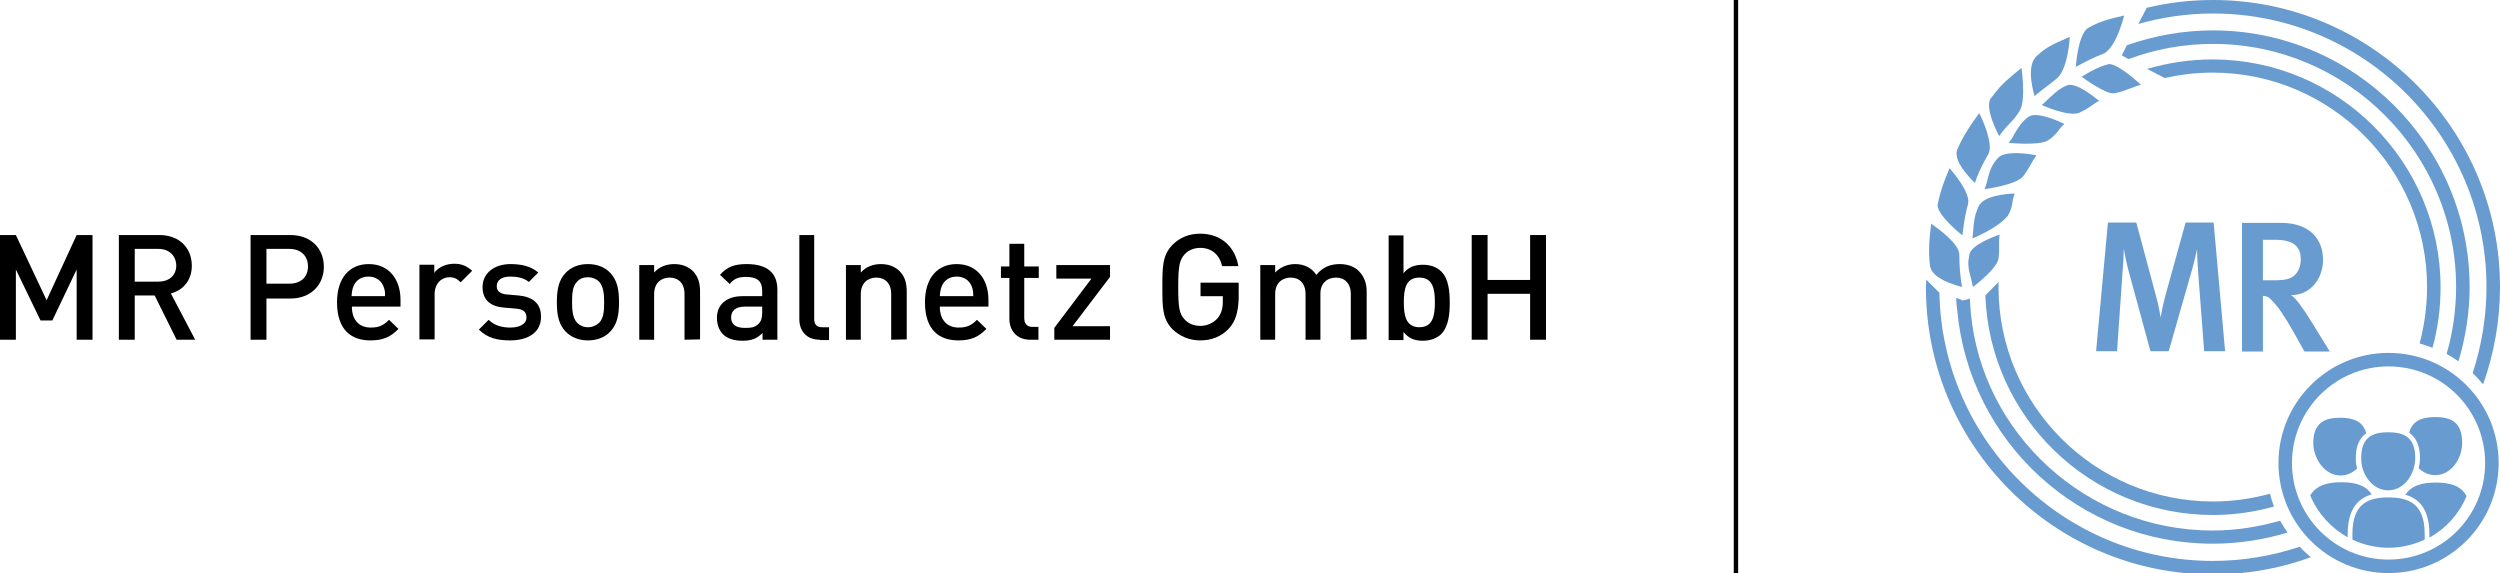 <?xml version="1.0" encoding="utf-8"?>
<!-- Generator: Adobe Illustrator 23.0.1, SVG Export Plug-In . SVG Version: 6.00 Build 0)  -->
<svg version="1.1" id="Ebene_1" xmlns="http://www.w3.org/2000/svg" xmlns:xlink="http://www.w3.org/1999/xlink" x="0px" y="0px"
	 viewBox="0 0 740.3 169.7" style="enable-background:new 0 0 740.3 169.7;" xml:space="preserve">
<style type="text/css">
	.st0{fill:#689BCF;}
</style>
<g>
	<g>
		<path class="st0" d="M608.6,40L608.6,40L608.6,40z"/>
		<path class="st0" d="M627.5,9.3L627.5,9.3C627.5,9.2,627.5,9.2,627.5,9.3c0.1-0.2,0.4-1.1,0.6-1.7c0.6-1.7,0.9-3,0.9-3
			c-3.7,0.9-6.7,1.4-10.7,3.7c-0.5,0.3-0.9,0.8-1.3,1.5l0,0c-1.9,3.3-2.3,10-2.3,10c3-1.6,4.8-2.6,8.4-4
			C624.9,14.8,626.5,11.9,627.5,9.3z"/>
		<path class="st0" d="M592.8,39.2c0.1-0.2,0.2-0.3,0.3-0.4c0,0,0.4-0.5,0.6-0.7c1.5-1.8,2.9-2.7,4.6-5.7c1.6-3.6,0.3-12.3,0.3-12.3
			c-3.1,2.6-5.6,4.4-8.3,8c-0.2,0.3-0.5,0.7-0.4,0.5c-0.1,0.2-0.2,0.3-0.4,0.5c-2,3,2.5,11.2,2.5,11.2
			C592.3,39.9,592.6,39.5,592.8,39.2z"/>
		<path class="st0" d="M581.1,69.7c0.1-0.8,0.2-1.6,0.3-2.3c0.3-2.3,0.6-4.1,1.4-7.1c0.8-3.5-5.5-10.5-5.5-10.5
			c-0.2,0.4-0.3,0.7-0.4,1l0,0c-1.4,3.4-2.1,5.1-3.1,9.6C573.2,63.5,581.1,69.7,581.1,69.7z"/>
		<path class="st0" d="M586.3,60.5c-0.1,0.1-0.1,0.2-0.2,0.2c-1.9,3.8-1.6,6.5-2,9.9c0,0,6.9-2.8,9.9-6.1c0.2-0.2,0.3-0.4,0.5-0.5
			c1.7-2.8,1.1-4.2,2.1-6.7C596.7,57.3,588.5,57.4,586.3,60.5z"/>
		<path class="st0" d="M599.1,52.2L599.1,52.2L599.1,52.2c1.9-2.5,2.4-4.1,3.8-6C603,46,603,46,603,46s-0.3-0.1-0.5-0.1
			c-1.4-0.3-8.5-1.4-10.7,0.7c-0.4,0.5-0.8,0.9-1.1,1.3c-1.9,2.6-1.9,5.2-3,8.1C587.8,56,597,54.8,599.1,52.2z"/>
		<path class="st0" d="M595.8,41c-0.1,0.1-0.1,0.2-0.2,0.2c-0.3,0.4-0.5,0.7-0.8,1.1c0,0,9.1,0.9,11.6-0.7c1-0.6,1.6-1.2,2.1-1.7
			l0,0l0,0l0,0l0,0c1.1-1.1,1.4-2,2.8-3.2c0,0-7.7-3.9-10.5-2.2c-2.2,1.5-3.1,3.3-4.4,5.3C596.2,40.4,595.7,41.1,595.8,41z"/>
		<path class="st0" d="M624.4,19c-3.1,0.7-6.6,2.9-6.6,2.9c-0.4,0.3-0.9,0.5-1.4,0.8c0,0,7.3,5.5,9.8,4.9c3.2-0.6,5.3-1.9,7.8-2.5
			c0,0-0.3-0.2-0.7-0.6C631.6,22.9,626.5,18.7,624.4,19z"/>
		<path class="st0" d="M612.3,25.2c-2.5,0.9-4.5,2.9-6.6,4.9c-0.3,0.3-0.7,0.7-1.1,1c0,0,7.9,3.6,11.1,2.3c2.6-1.2,3.5-2.1,5.1-3.1
			c0.2-0.1,0.5-0.3,0.8-0.4C621.6,29.9,615.3,24.4,612.3,25.2z"/>
		<path class="st0" d="M603.5,27.6C603.5,27.6,603.4,27.6,603.5,27.6c1.8-1.5,3.2-2.4,5.5-4.3c3.5-2.9,3.9-12.4,3.9-12.4
			c-3.7,1.8-6.2,2.3-9.8,5.7c-0.1,0.1-0.2,0.2-0.3,0.3c-3,3.3-0.3,11.6-0.3,11.6C602.8,28.1,603.2,27.8,603.5,27.6z"/>
		<path class="st0" d="M585.4,52.5c0.9-2.3,1.7-3.9,3.4-6.9c1.6-2.8-1.8-10.3-2.5-11.7c-0.1-0.1-0.2-0.4-0.2-0.4s-0.1,0.1-0.3,0.4
			c-1.1,1.5-2,2.8-2.9,4.2c-1.2,1.8-2.2,3.7-3.3,6.1c-0.9,2.3,0.8,5.6,5.2,10C585,53.6,585.2,53,585.4,52.5z"/>
		<path class="st0" d="M582.9,77c-0.3,3,0.9,5.1,1.3,8c0,0,7.1-5.3,7.6-8.4c0,0,0,0,0-0.1l0,0c0.4-2.9,0-4.4,0.3-6.7
			c0-0.2,0-0.3,0-0.3s-0.3,0.1-0.4,0.1c-1.3,0.5-7.7,2.8-8.5,5.6C583.1,76,583,76.5,582.9,77z"/>
		<path class="st0" d="M581,85c-0.1-0.7-0.2-1.3-0.3-1.9c-0.3-2.4-0.5-4.2-0.5-7.7c0-3.3-6.7-8-8-8.9c-0.1-0.1-0.3-0.3-0.3-0.3
			s0,0.1-0.1,0.5c-0.2,1.8-0.4,3.5-0.5,5.1c-0.1,2.1-0.1,4.3,0.2,6.9C572,81.4,575.1,83.4,581,85z"/>
		<path class="st0" d="M655.3,166.1c-44.2,0-80.2-35.5-81-79.4l-3.9-3.9c0,0.8-0.1,1.5-0.1,2.3c0,46.9,38.1,85,85,85
			c10.2,0,20-1.8,29-5.1c-1.2-1-2.3-2-3.3-3.1C672.9,164.6,664.2,166.1,655.3,166.1z"/>
		<path class="st0" d="M736.3,85c0,8.9-1.5,17.5-4.1,25.5c1.1,1,2.1,2.1,3.1,3.3c3.2-9,5-18.7,5-28.8c0-46.9-38.1-85-85-85
			c-6.8,0-13.3,0.8-19.6,2.3l-2.5,4.8c7-2,14.4-3.1,22.1-3.1C700,4,736.3,40.3,736.3,85z"/>
		<path class="st0" d="M720.3,103c1.6-5.7,2.4-11.7,2.4-17.9c0-37.2-30.3-67.5-67.5-67.5c-6.7,0-13.2,1-19.4,2.8l5.2,2.7
			c4.6-1,9.3-1.6,14.2-1.6c35,0,63.5,28.5,63.5,63.5c0,5.8-0.8,11.4-2.2,16.7C717.8,102.1,719.1,102.5,720.3,103z"/>
		<path class="st0" d="M655.3,148.5c-35,0-63.5-28.5-63.5-63.5c0-0.5,0-1,0-1.5l-3.9,4c1.3,36.1,31,65,67.4,65
			c6.3,0,12.3-0.9,18.1-2.5c-0.5-1.2-0.9-2.5-1.2-3.8C666.7,147.7,661.1,148.5,655.3,148.5z"/>
		<path class="st0" d="M630.3,17.5c7.8-2.9,16.2-4.5,25-4.5c39.7,0,72,32.3,72,72c0,6.9-1,13.5-2.8,19.8c1.2,0.7,2.4,1.4,3.5,2.2
			c2.1-7,3.3-14.4,3.3-22c0-41.9-34.1-76-76-76c-8.9,0-17.5,1.6-25.5,4.4l-1.5,3L630.3,17.5z"/>
		<path class="st0" d="M579.3,88.2c0,2,0.1,2,0.3,3.9c3.6,38.6,36.1,68.9,75.6,68.9c7.7,0,15.2-1.2,22.2-3.3
			c-0.8-1.1-1.5-2.3-2.2-3.5c-6.4,1.8-13.1,2.9-20,2.9c-37.4,0-68.3-28.7-71.6-64.5l-0.3-4.2l-2,0.6L579.3,88.2z"/>
		<rect x="513.4" width="1.3" height="170.1"/>
		<path class="st0" d="M620.7,104h6.2l1.6-23c0.2-2.4,0.4-6,0.4-7.3c0.2,1.3,0.9,4.7,1.6,7.2l6.3,23.1h5.4l6.9-24.1
			c0.7-2.4,1.2-4.8,1.5-6.1c0,1.2,0.1,4.2,0.3,6.6l1.8,23.6h6.2l-3.4-38.1h-8.3l-6,21.7c-0.7,2.6-1.2,5.2-1.4,6.4
			c-0.2-1.2-0.5-3.3-1.4-6.5l-5.8-21.6h-8.4L620.7,104z"/>
		<path class="st0" d="M682.4,104.1h7.5l-5.6-9.1c-2-3.2-4.5-6.9-5.9-7.6c5.9,0,9.5-5,9.5-10.5c0-5.9-3.8-10.9-12.4-10.9h-11.6v38.1
			h6.2V87.6c1.2,0.1,1.8,0.4,2.5,1.2c2.1,2.1,3.8,4.7,6.5,9.4L682.4,104.1z M670.1,83.1V71h3.5c5.6,0,7.7,2,7.7,5.8
			c0,2-0.7,3.6-1.7,4.6c-1.2,1.2-2.9,1.6-6.2,1.6h-3.3V83.1z"/>
		<g>
			<g>
				<path class="st0" d="M707.3,147.3c-5.9,0-10.7,1.7-10.7,10.8v1.7c3.2,1.5,6.9,2.4,10.7,2.4s7.4-0.9,10.7-2.4v-1.7
					C718,149.1,713.2,147.3,707.3,147.3z"/>
				<path class="st0" d="M721.3,142.9c-3.8,0-7.1,0.7-9,3.6c3.8,1.1,7.1,4,7.1,11.7v1c4.9-2.7,8.8-7,11-12.3
					C728.7,143.7,725.3,142.9,721.3,142.9z"/>
				<path class="st0" d="M695.2,159.1v-1c0-7.6,3.3-10.6,7.1-11.7c-1.9-2.9-5.2-3.6-9-3.6c-3.9,0-7.3,0.8-9.2,3.9
					C686.3,152,690.3,156.4,695.2,159.1z"/>
			</g>
			<path class="st0" d="M707.2,145.2c4.7,0,8-4.8,8-9.6c0-6.1-3.3-7.6-8-7.6s-8,1.5-8,7.6C699.1,140.4,702.5,145.2,707.2,145.2z"/>
			<path class="st0" d="M716.6,135.6c0,1-0.1,2-0.4,3c1.3,1.3,3,2.1,4.9,2.1c4.7,0,8-4.8,8-9.6c0-6.1-3.3-7.6-8-7.6
				c-3.8,0-6.7,1-7.7,4.6C715.6,129.7,716.6,132.1,716.6,135.6z"/>
			<path class="st0" d="M693.1,140.8c1.9,0,3.6-0.8,4.9-2.1c-0.3-1-0.4-2-0.4-3c0-3.5,1-6,3.1-7.4c-1-3.6-3.9-4.6-7.7-4.6
				c-4.7,0-8,1.5-8,7.6C685.1,135.9,688.4,140.8,693.1,140.8z"/>
		</g>
		<path class="st0" d="M674.7,137.1c0-18,14.6-32.6,32.6-32.6s32.6,14.6,32.6,32.6s-14.6,32.6-32.6,32.6S674.7,155.1,674.7,137.1z
			 M735.9,137.1c0-15.8-12.8-28.6-28.6-28.6s-28.6,12.8-28.6,28.6c0,15.8,12.8,28.6,28.6,28.6S735.9,152.9,735.9,137.1z"/>
	</g>
	<g>
		<path d="M22.7,100.6V79.8l-7.2,15.1H12L4.7,79.8v20.8H0v-31h4.7l9.1,19.3l8.9-19.3h4.7v31H22.7z"/>
		<path d="M52.3,100.6l-6.5-13.1h-5.9v13.1h-4.7v-31h12c5.9,0,9.6,3.8,9.6,9.1c0,4.4-2.7,7.3-6.2,8.2l7.2,13.7L52.3,100.6
			L52.3,100.6z M46.9,73.7h-7v9.7h7c3.1,0,5.3-1.8,5.3-4.8C52.1,75.6,50,73.7,46.9,73.7z"/>
		<path d="M86,88.4h-7.1v12.2h-4.7v-31H86c6.1,0,9.9,4,9.9,9.4C95.9,84.3,92.1,88.4,86,88.4z M85.7,73.7h-6.8V84h6.8
			c3.3,0,5.5-1.9,5.5-5.1S89,73.7,85.7,73.7z"/>
		<path d="M104.2,90.8c0,3.8,2,6.2,5.6,6.2c2.5,0,3.8-0.7,5.4-2.3l2.8,2.7c-2.3,2.3-4.4,3.4-8.3,3.4c-5.5,0-9.9-2.9-9.9-11.3
			c0-7.2,3.7-11.3,9.4-11.3c5.9,0,9.4,4.4,9.4,10.6v2L104.2,90.8L104.2,90.8z M113.5,84.7c-0.7-1.7-2.3-2.8-4.4-2.8
			c-2.1,0-3.7,1.1-4.4,2.8c-0.4,1-0.5,1.7-0.6,3h9.9C114.1,86.3,113.9,85.7,113.5,84.7z"/>
		<path d="M136.4,83.6c-1-1-1.8-1.5-3.3-1.5c-2.4,0-4.4,1.9-4.4,5v13.4h-4.5V78.4h4.4v2.4c1.1-1.6,3.4-2.7,5.9-2.7
			c2.1,0,3.7,0.6,5.3,2.1L136.4,83.6z"/>
		<path d="M151.1,100.8c-3.6,0-6.7-0.6-9.3-3.2l2.9-2.9c1.8,1.8,4.2,2.3,6.4,2.3c2.7,0,4.8-1,4.8-3c0-1.5-0.8-2.4-3-2.6l-3.5-0.3
			c-4.1-0.3-6.5-2.2-6.5-6.1c0-4.3,3.7-6.8,8.3-6.8c3.3,0,6.1,0.7,8.2,2.5l-2.8,2.8c-1.4-1.2-3.4-1.6-5.5-1.6c-2.7,0-4,1.2-4,2.8
			c0,1.3,0.7,2.3,3,2.5l3.5,0.3c4.1,0.4,6.6,2.3,6.6,6.2C160.3,98.4,156.4,100.8,151.1,100.8z"/>
		<path d="M180.7,98.2c-1.4,1.5-3.6,2.6-6.6,2.6s-5.1-1.1-6.6-2.6c-2.1-2.2-2.6-5-2.6-8.7s0.5-6.5,2.6-8.7c1.4-1.5,3.6-2.6,6.6-2.6
			s5.2,1.1,6.6,2.6c2.1,2.2,2.6,5,2.6,8.7S182.8,96,180.7,98.2z M177.4,83.4c-0.8-0.8-2-1.3-3.3-1.3s-2.4,0.4-3.2,1.3
			c-1.4,1.3-1.5,3.7-1.5,6.1s0.2,4.7,1.5,6.1c0.8,0.8,1.9,1.3,3.2,1.3s2.4-0.5,3.3-1.3c1.4-1.4,1.5-3.7,1.5-6.1
			S178.7,84.8,177.4,83.4z"/>
		<path d="M202.7,100.6V87.1c0-3.4-2-4.9-4.4-4.9s-4.6,1.5-4.6,4.9v13.5h-4.4V78.5h4.4v2.2c1.5-1.7,3.7-2.5,5.9-2.5
			c2.3,0,4.1,0.7,5.5,2c1.7,1.7,2.2,3.7,2.2,6.2v14.1L202.7,100.6L202.7,100.6z"/>
		<path d="M225.8,100.6v-2c-1.6,1.6-3.1,2.3-5.9,2.3c-2.7,0-4.6-0.7-5.9-2c-1.1-1.2-1.7-2.9-1.7-4.8c0-3.7,2.6-6.4,7.6-6.4h5.8v-1.6
			c0-2.8-1.4-4.1-4.8-4.1c-2.4,0-3.6,0.6-4.8,2.1l-2.9-2.7c2.1-2.4,4.3-3.2,7.9-3.2c6.1,0,9.1,2.6,9.1,7.6v14.8L225.8,100.6
			L225.8,100.6z M225.7,90.8h-5.2c-2.6,0-4,1.2-4,3.2s1.3,3.1,4.1,3.1c1.7,0,3-0.1,4.1-1.3c0.7-0.7,1-1.7,1-3.3V90.8z"/>
		<path d="M242.8,100.6c-4.2,0-6.1-2.8-6.1-6.1V69.6h4.4v24.7c0,1.7,0.6,2.6,2.4,2.6h2v3.8h-2.7V100.6z"/>
		<path d="M263.9,100.6V87.1c0-3.4-2-4.9-4.4-4.9c-2.4,0-4.6,1.5-4.6,4.9v13.5h-4.4V78.5h4.4v2.2c1.5-1.7,3.7-2.5,5.9-2.5
			c2.3,0,4.1,0.7,5.5,2c1.7,1.7,2.2,3.7,2.2,6.2v14.1L263.9,100.6L263.9,100.6z"/>
		<path d="M278.3,90.8c0,3.8,2,6.2,5.6,6.2c2.5,0,3.8-0.7,5.4-2.3l2.8,2.7c-2.3,2.3-4.4,3.4-8.3,3.4c-5.5,0-9.9-2.9-9.9-11.3
			c0-7.2,3.7-11.3,9.4-11.3c5.9,0,9.4,4.4,9.4,10.6v2L278.3,90.8L278.3,90.8z M287.7,84.7c-0.7-1.7-2.3-2.8-4.4-2.8
			c-2.1,0-3.7,1.1-4.4,2.8c-0.4,1-0.5,1.7-0.6,3h9.9C288.2,86.3,288.1,85.7,287.7,84.7z"/>
		<path d="M305,100.6c-4.1,0-6.1-3-6.1-6.1V82.3h-2.5v-3.4h2.5v-6.7h4.4v6.7h4.3v3.4h-4.3v11.9c0,1.6,0.8,2.6,2.4,2.6h1.8v3.8
			L305,100.6L305,100.6z"/>
		<path d="M312.2,100.6v-3.5l11-14.6h-10.4v-4h15.9V82l-11.1,14.6h11.1v4H312.2z"/>
		<path d="M363.9,97.3c-2.4,2.5-5.3,3.5-8.5,3.5s-6-1.2-8.2-3.3c-3-3.1-3-6.5-3-12.5s0-9.4,3-12.5c2.1-2.1,4.8-3.3,8.2-3.3
			c6.6,0,10.4,4.3,11.3,9.6h-4.8c-0.8-3.4-3.1-5.4-6.5-5.4c-1.8,0-3.5,0.7-4.6,1.9c-1.5,1.7-1.9,3.4-1.9,9.6s0.3,8,1.9,9.7
			c1.1,1.2,2.7,1.9,4.6,1.9c2,0,3.8-0.8,5.1-2.2c1.1-1.3,1.6-2.9,1.6-4.9v-1.7h-6.6v-4h11.3v4.8C366.6,92.5,365.9,95.1,363.9,97.3z"
			/>
		<path d="M400,100.6V87.1c0-3.4-2-4.9-4.4-4.9c-2.4,0-4.6,1.5-4.6,4.7v13.7h-4.4V87.1c0-3.4-2-4.9-4.4-4.9c-2.4,0-4.6,1.5-4.6,4.9
			v13.5h-4.4V78.5h4.4v2.2c1.5-1.6,3.7-2.5,5.9-2.5c2.7,0,4.9,1.1,6.3,3.2c1.8-2.2,4-3.2,6.9-3.2c2.3,0,4.3,0.7,5.6,2
			c1.7,1.7,2.4,3.7,2.4,6.2v14.1L400,100.6L400,100.6z"/>
		<path d="M426.8,98.9c-1.2,1.2-3.2,2-5.4,2c-2.4,0-4.2-0.6-5.8-2.6v2.4h-4.4v-31h4.4v11.2c1.6-1.9,3.4-2.5,5.8-2.5
			c2.2,0,4.1,0.7,5.4,2c2.2,2.2,2.5,6,2.5,9.3C429.3,92.8,429,96.6,426.8,98.9z M420.3,82.2c-4,0-4.6,3.4-4.6,7.3s0.6,7.4,4.6,7.4
			s4.6-3.4,4.6-7.4C424.9,85.6,424.3,82.2,420.3,82.2z"/>
		<path d="M453.1,100.6V87h-12.6v13.6h-4.7v-31h4.7v13.3h12.6V69.6h4.7v31H453.1z"/>
	</g>
</g>
</svg>
